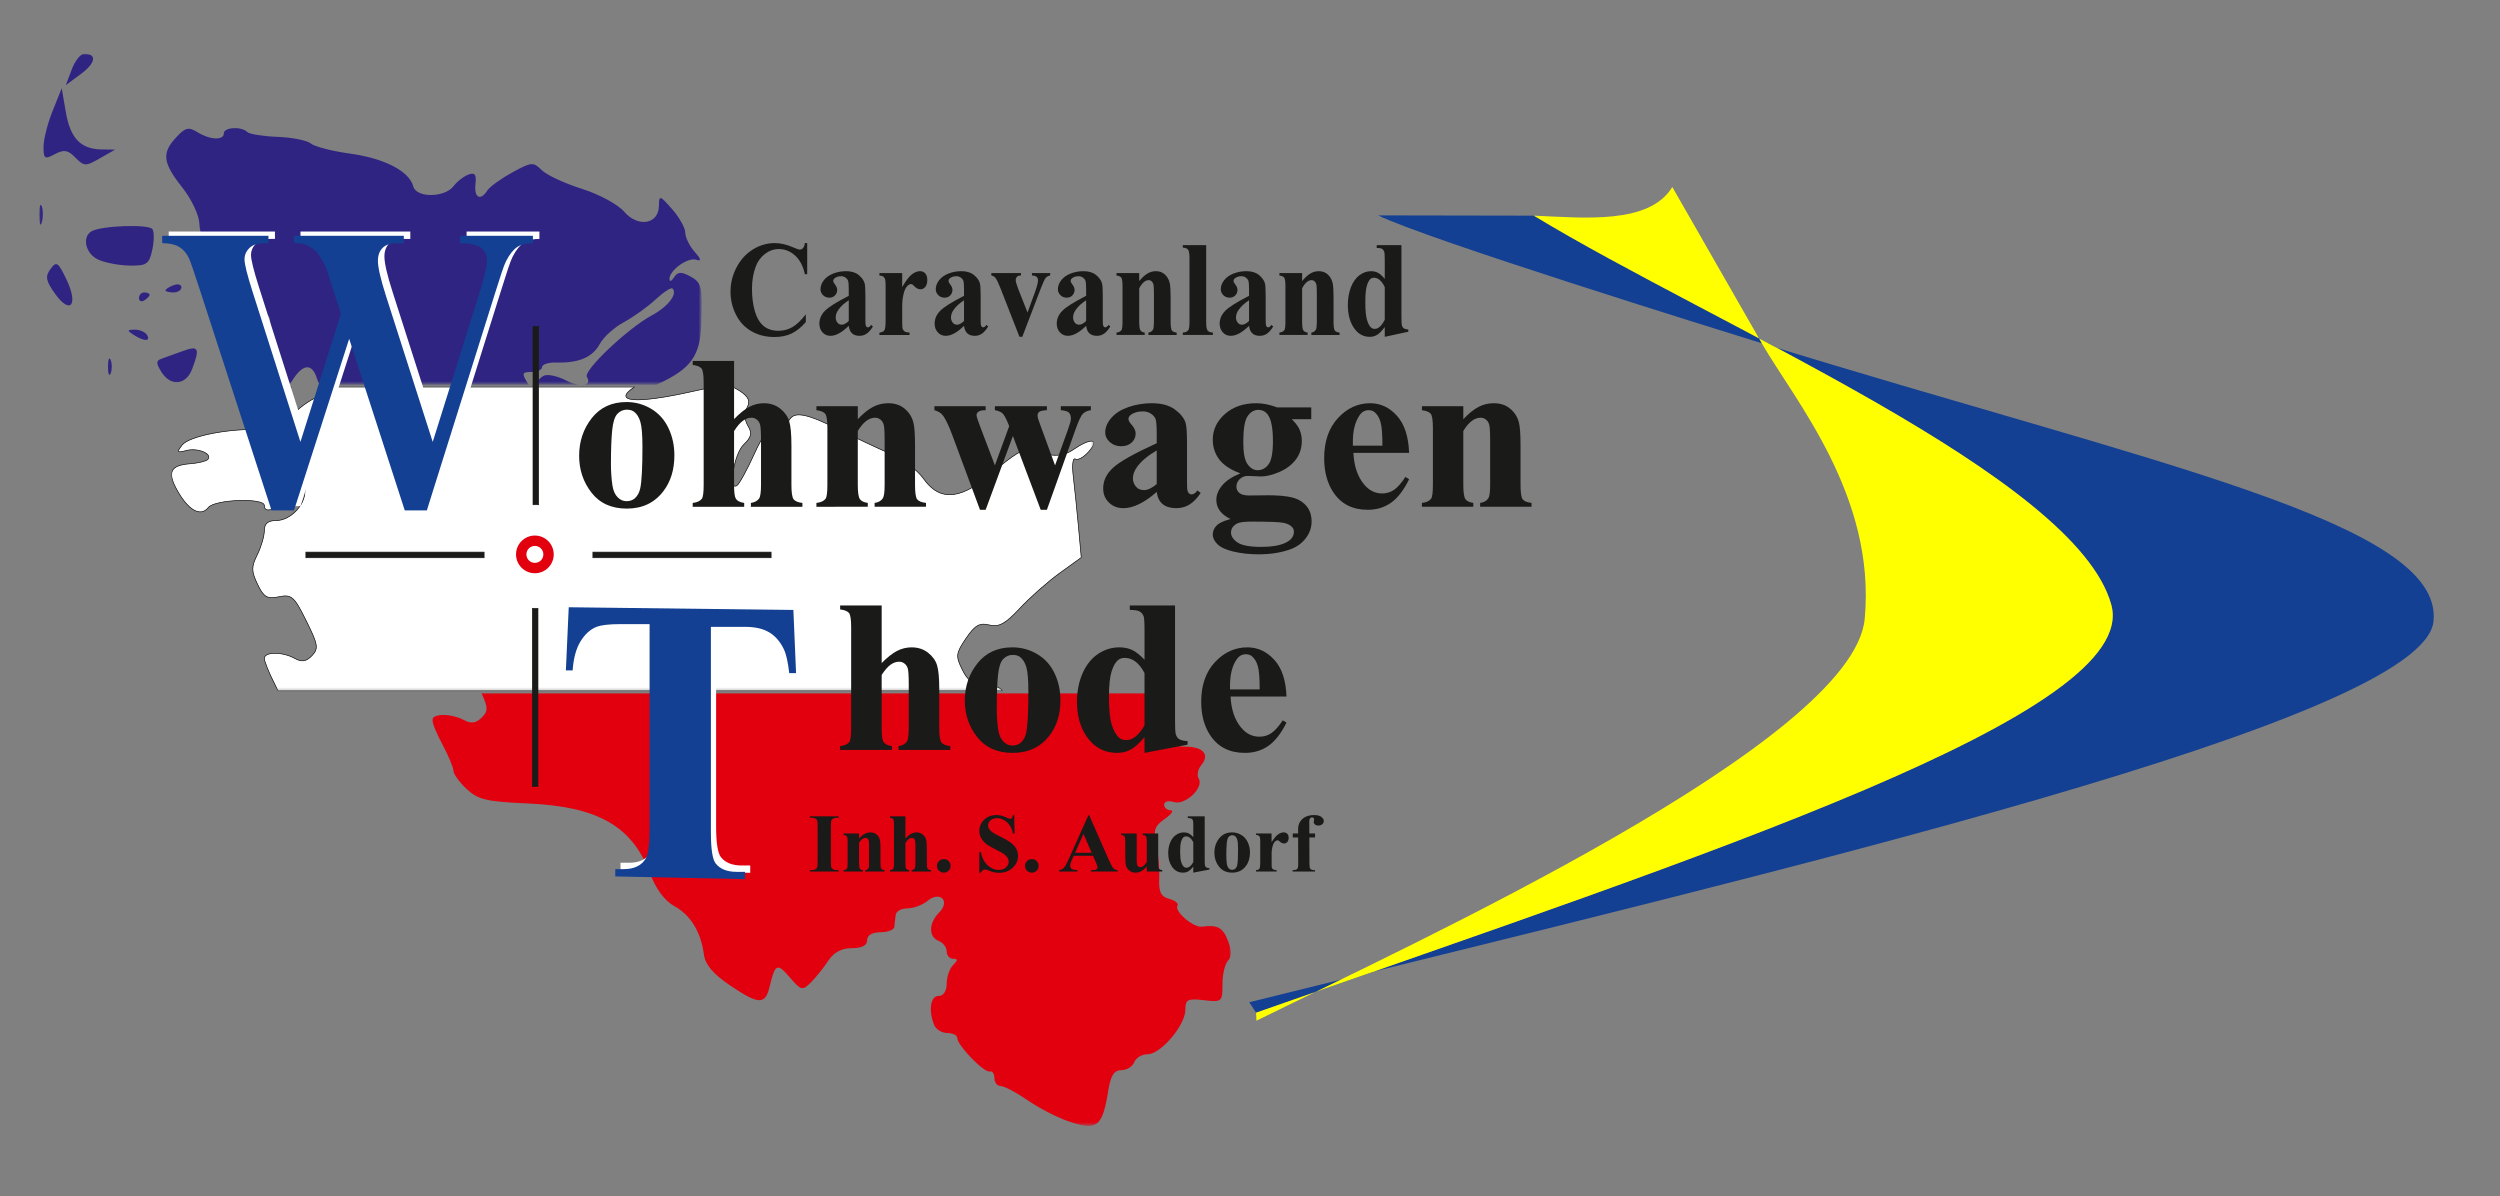 <?xml version="1.0" encoding="utf-8"?>
<!-- Generator: Adobe Illustrator 16.0.0, SVG Export Plug-In . SVG Version: 6.00 Build 0)  -->
<!DOCTYPE svg PUBLIC "-//W3C//DTD SVG 1.1//EN" "http://www.w3.org/Graphics/SVG/1.1/DTD/svg11.dtd">
<svg version="1.1" id="Layer_1" xmlns="http://www.w3.org/2000/svg" xmlns:xlink="http://www.w3.org/1999/xlink" x="0px" y="0px"
	 width="836px" height="400px" viewBox="0 0 836 400" enable-background="new 0 0 836 400" xml:space="preserve">
<rect x="0" y="0" width="836" height="400" fill="#808080" stroke="none"/>
<g>
	<defs>
		<rect id="SVGID_1_" y="-112.275" width="841.89" height="595.275"/>
	</defs>
	<clipPath id="SVGID_2_">
		<use xlink:href="#SVGID_1_"  overflow="visible"/>
	</clipPath>
	<defs>
		<filter id="Adobe_OpacityMaskFilter" filterUnits="userSpaceOnUse" x="13.122" y="17.982" width="221.556" height="110.677">
			<feColorMatrix  type="matrix" values="1 0 0 0 0  0 1 0 0 0  0 0 1 0 0  0 0 0 1 0"/>
		</filter>
	</defs>
	<mask maskUnits="userSpaceOnUse" x="13.122" y="17.982" width="221.556" height="110.677" id="SVGID_3_">
		<g filter="url(#Adobe_OpacityMaskFilter)">
			
				<linearGradient id="SVGID_4_" gradientUnits="userSpaceOnUse" x1="-484.374" y1="-140.102" x2="519.136" y2="817.227" gradientTransform="matrix(1 0 0 1 13.121 -354.341)">
				<stop  offset="0" style="stop-color:#FFFFFF"/>
				<stop  offset="0.136" style="stop-color:#FBFBFB"/>
				<stop  offset="0.263" style="stop-color:#F0F0F0"/>
				<stop  offset="0.386" style="stop-color:#DDDDDD"/>
				<stop  offset="0.507" style="stop-color:#C2C2C2"/>
				<stop  offset="0.627" style="stop-color:#A0A0A0"/>
				<stop  offset="0.746" style="stop-color:#767676"/>
				<stop  offset="0.863" style="stop-color:#444444"/>
				<stop  offset="0.978" style="stop-color:#0C0C0C"/>
				<stop  offset="1" style="stop-color:#000000"/>
			</linearGradient>
			<rect x="13.121" y="17.982" clip-path="url(#SVGID_2_)" fill="url(#SVGID_4_)" width="221.557" height="110.677"/>
		</g>
	</mask>
	<path clip-path="url(#SVGID_2_)" mask="url(#SVGID_3_)" fill="#2F2482" d="M53.957,124.356c-1.808-2.894-1.805-3.74,0.017-4.381
		c1.242-0.437,4.453-1.595,7.134-2.576c5.326-1.946,5.815-1.016,3.149,5.996c-2.076,5.461-7.19,5.938-10.298,0.962L53.957,124.356z
		 M36.114,122.623c0-2.439,0.403-3.436,0.896-2.217c0.492,1.22,0.492,3.214,0,4.434C36.518,126.06,36.114,125.062,36.114,122.623z
		 M44.703,111.982c-2.292-1.482-2.247-1.723,0.339-1.747c1.65-0.015,3.492,0.771,4.096,1.747
		C50.523,114.227,48.176,114.227,44.703,111.982z M18.378,98.186c-3.066-4.309-3.322-5.723-1.488-8.233
		c1.987-2.716,2.542-2.349,5.355,3.552C26.31,102.03,23.522,105.407,18.378,98.186z M46.477,99.671c0-1.033,0.798-1.878,1.773-1.878
		c0.975,0,1.773,0.351,1.773,0.782s-0.798,1.275-1.773,1.879C47.274,101.056,46.477,100.705,46.477,99.671z M55.344,97.096
		c0-0.384,1.197-1.157,2.66-1.718c1.463-0.562,2.66-0.248,2.66,0.697c0,0.944-1.197,1.718-2.66,1.718
		C56.541,97.793,55.344,97.479,55.344,97.096z M32.731,86.761c-4.113-1.984-5.375-7.411-2.184-9.384
		c3.134-1.937,19.35-2.504,20.456-0.716c0.58,0.94,0.535,4.084-0.103,6.988c-1.035,4.716-1.85,5.264-7.668,5.156
		C39.652,88.739,34.926,87.819,32.731,86.761z M13.124,72.076c-0.036-2.926,0.332-4.338,0.817-3.137
		c0.486,1.201,0.516,3.595,0.066,5.321C13.559,75.985,13.161,75.002,13.124,72.076z M24.894,52.395
		c-2.257-2.258-3.598-2.426-6.588-0.825c-3.36,1.798-3.754,1.541-3.754-2.451c0-2.454,1.371-7.87,3.044-12.035l3.043-7.574
		l1.369,7.981c1.501,8.745,4.983,12.381,11.949,12.478l4.539,0.062l-4.435,2.535C28.428,55.788,28.284,55.785,24.894,52.395z
		 M193.383,128.659h-14.126c0.426-1.301,1.609-2.635,2.775-3.084c1.287-0.494,4.519,0.233,7.178,1.613
		C190.739,127.981,192.181,128.463,193.383,128.659z M219.509,128.659h-23.998c1.208-0.291,1.63-1.199,0.743-2.638
		c-1.28-2.06,13.671-16.226,21.662-20.526c5.496-2.959,8.777-7.21,6.959-9.022c-0.445-0.447-2.991,1.209-5.658,3.681
		c-2.666,2.471-7.446,5.898-10.636,7.614c-3.189,1.717-6.775,4.949-7.97,7.185c-2.398,4.483-7.016,6.485-14.456,6.274
		c-2.688-0.077-4.887,0.605-4.887,1.515s-1.605,1.655-3.564,1.655c-3.133,0-3.289,0.437-1.33,3.606
		c0.147,0.238,0.286,0.456,0.419,0.656H106.82c-0.315-0.656-0.598-1.356-0.813-2.046c-1.711-5.493-4.964-4.996-8.699,1.331
		c-0.147,0.25-0.292,0.488-0.436,0.716H81.449c0.268-1.556,1.477-3.375,3.694-5.241c3.006-2.526,4.527-5.914,4.993-11.085
		c0.594-6.55,0.234-7.447-2.978-7.447c-2.008,0-3.189-0.737-2.63-1.641c1.69-2.743-2.708-10.263-7.21-12.314
		c-2.365-1.077-4.239-3.463-4.239-5.396c0-1.906-1.396-3.911-3.104-4.456c-1.959-0.624-3.171-2.906-3.286-6.184
		c-0.103-2.936-2.609-8.258-5.762-12.243c-6.523-8.234-6.907-11.475-1.982-16.76c3.041-3.265,4.141-3.528,7.069-1.699
		c4.196,2.62,8.839,2.827,8.839,0.393c0-2.056,5.874-2.401,7.815-0.459c0.729,0.724,5.29,1.459,10.148,1.635
		c4.852,0.175,9.859,1.174,11.118,2.219s7.122,2.561,13.034,3.369c11.556,1.582,19.887,5.875,21.209,10.938
		c1.033,3.954,10.566,3.873,13.557-0.116c1.125-1.501,3.324-3.208,4.887-3.794c2.178-0.816,2.73-0.067,2.37,3.213
		c-0.502,4.579,1.683,5.702,4.009,2.062c0.778-1.221,4.512-3.914,8.289-5.987c6.428-3.525,7.065-3.577,9.844-0.797
		c1.633,1.634,7.659,4.446,13.395,6.249c5.828,1.834,12.086,5.215,14.2,7.676c4.619,5.365,11.521,4.212,11.612-1.94
		c0.057-3.689,0.262-3.637,4.435,1.104c2.405,2.738,4.378,6.266,4.378,7.841c0,1.576,1.4,4.442,3.105,6.368
		c2.319,2.616,2.454,3.294,0.53,2.682c-2.822-0.9-8.974,3.552-8.925,6.462c0.006,1.003,0.707,0.742,1.541-0.577
		c1.188-1.872,2.355-1.956,5.297-0.381c3.981,2.132,4.278,3.366,3.805,16.083c-0.389,10.539-3.402,14.772-14.074,19.784
		C220.115,128.368,219.809,128.514,219.509,128.659z M23.994,23.219c1.088-2.879,2.952-5.237,4.145-5.237
		c4.363,0,3.882,3.079-1.055,6.729l-5.067,3.745L23.994,23.219z"/>
	<defs>
		<filter id="Adobe_OpacityMaskFilter_1_" filterUnits="userSpaceOnUse" x="57.268" y="129.292" width="308.599" height="101.833">
			<feColorMatrix  type="matrix" values="1 0 0 0 0  0 1 0 0 0  0 0 1 0 0  0 0 0 1 0"/>
		</filter>
	</defs>
	<mask maskUnits="userSpaceOnUse" x="57.268" y="129.292" width="308.599" height="101.833" id="SVGID_5_">
		<g filter="url(#Adobe_OpacityMaskFilter_1_)">
			
				<linearGradient id="SVGID_6_" gradientUnits="userSpaceOnUse" x1="-497.745" y1="-226.905" x2="451.515" y2="732.465" gradientTransform="matrix(1 0 0 1 57.268 -251.875)">
				<stop  offset="0" style="stop-color:#FFFFFF"/>
				<stop  offset="0.136" style="stop-color:#FBFBFB"/>
				<stop  offset="0.263" style="stop-color:#F0F0F0"/>
				<stop  offset="0.386" style="stop-color:#DDDDDD"/>
				<stop  offset="0.507" style="stop-color:#C2C2C2"/>
				<stop  offset="0.627" style="stop-color:#A0A0A0"/>
				<stop  offset="0.746" style="stop-color:#767676"/>
				<stop  offset="0.863" style="stop-color:#444444"/>
				<stop  offset="0.978" style="stop-color:#0C0C0C"/>
				<stop  offset="1" style="stop-color:#000000"/>
			</linearGradient>
			<rect x="57.268" y="129.292" clip-path="url(#SVGID_2_)" fill="url(#SVGID_6_)" width="308.599" height="101.833"/>
		</g>
	</mask>
	<g clip-path="url(#SVGID_2_)" mask="url(#SVGID_5_)">
		<g>
			<defs>
				<rect id="SVGID_7_" x="57.268" y="129.292" width="308.599" height="101.833"/>
			</defs>
			<clipPath id="SVGID_8_">
				<use xlink:href="#SVGID_7_"  overflow="visible"/>
			</clipPath>
			<path clip-path="url(#SVGID_8_)" fill="#FFFFFF" d="M110.298,129.4h101.867c-7.57,4.98,0.181,5.845,19.597,1.462
				c3.033-0.685,5.342-1.171,7.174-1.462h5.83c0.938,0.282,1.772,0.75,2.731,1.399c2.889,1.96,3.47,3.354,2.307,5.536
				c-0.995,1.855-0.886,4.054,0.305,6.047c1.487,2.48,1.184,3.795-1.448,6.324c-3.2,3.066-5.25,15.622-2.24,13.675
				c0.799-0.515,3.417-5.278,5.818-10.586c2.991-6.614,5.365-9.652,7.537-9.652c1.745,0,3.641-0.798,4.222-1.774
				c1.712-2.903,5.853-2.066,16.792,3.394c5.696,2.842,13.511,6.513,17.374,8.159c3.855,1.646,8.652,5.306,10.648,8.135
				c5.649,7.988,12.922,7.12,24.132-2.881c4.938-4.412,10.04-7.601,11.319-7.086c7.001,2.806,10.844,2.867,14.7,0.229
				c5.859-4.015,8.883-3.637,5.169,0.649c-1.671,1.927-3.715,3.066-4.54,2.53c-0.838-0.539-1.143,2.068-0.69,5.805
				c0.447,3.729,1.231,11.362,1.746,16.96l0.927,10.176l-7.219,5.211c-3.978,2.866-9.979,8.176-13.348,11.803
				c-4.79,5.153-7.016,6.362-10.182,5.543c-3.207-0.834-4.831,0.1-7.779,4.457c-3.431,5.079-3.525,5.906-1.225,10.553
				c1.875,3.791,3.721,5.041,7.435,5.041c3.058,0,5.111,0.743,5.948,1.97H92.974c-0.37-0.799-0.769-1.62-1.185-2.432
				c-1.867-3.641-3.389-7.419-3.389-8.398c0-2.29,6.082-2.297,10.167-0.013c2.328,1.302,3.85,1.058,5.737-0.911
				c2.293-2.397,2.083-3.651-1.9-11.681c-4.039-8.145-4.905-8.905-9.14-8.019c-3.917,0.818-5.081,0.139-7.131-4.163
				c-2.106-4.409-2.12-5.813-0.094-9.892c1.299-2.614,2.361-6.258,2.361-8.098c0-2.326,1.21-3.343,3.978-3.343
				c4.641,0,9.593-5.053,9.593-9.784c0-2.863-0.629-2.669-4.763,1.471c-4.654,4.665-8.808,6.219-8.808,3.293
				c0-2.637-16.565-2.061-18.719,0.651c-2.589,3.262-6.651,1.024-10.44-5.753c-3.395-6.07-2.27-8.373,4.338-8.866
				c2.679-0.199,5.329-0.841,5.888-1.426c1.776-1.857-3.357-4.021-7.132-3.006c-3.144,0.847-3.334,0.602-1.423-1.836
				c2.315-2.952,15.486-5.56,26.087-5.165c4.871,0.182,7.265-0.912,10.967-5.013c2.604-2.886,6.968-5.758,9.687-6.383
				c2.72-0.625,4.188-1.648,3.254-2.273C110.717,129.851,110.511,129.653,110.298,129.4z M85.047,129.4h12.379
				c-1.584,1.611-3.393,2.102-6.456,2.102C87.969,131.501,85.965,130.699,85.047,129.4z"/>
			<path clip-path="url(#SVGID_8_)" fill="none" stroke="#000000" stroke-width="0.216" stroke-miterlimit="22.926" d="
				M110.298,129.4h101.867c-7.57,4.98,0.181,5.845,19.597,1.462c3.033-0.685,5.342-1.171,7.174-1.462h5.83
				c0.938,0.282,1.772,0.75,2.731,1.399c2.889,1.96,3.47,3.354,2.307,5.536c-0.995,1.855-0.886,4.054,0.305,6.047
				c1.487,2.48,1.184,3.795-1.448,6.324c-3.2,3.066-5.25,15.622-2.24,13.675c0.799-0.515,3.417-5.278,5.818-10.586
				c2.991-6.614,5.365-9.652,7.537-9.652c1.745,0,3.641-0.798,4.222-1.774c1.712-2.903,5.853-2.066,16.792,3.394
				c5.696,2.842,13.511,6.513,17.374,8.159c3.855,1.646,8.652,5.306,10.648,8.135c5.649,7.988,12.922,7.12,24.132-2.881
				c4.938-4.412,10.04-7.601,11.319-7.086c7.001,2.806,10.844,2.867,14.7,0.229c5.859-4.015,8.883-3.637,5.169,0.649
				c-1.671,1.927-3.715,3.066-4.54,2.53c-0.838-0.539-1.143,2.068-0.69,5.805c0.447,3.729,1.231,11.362,1.746,16.96l0.927,10.176
				l-7.219,5.211c-3.978,2.866-9.979,8.176-13.348,11.803c-4.79,5.153-7.016,6.362-10.182,5.543c-3.207-0.834-4.831,0.1-7.779,4.457
				c-3.431,5.079-3.525,5.906-1.225,10.553c1.875,3.791,3.721,5.041,7.435,5.041c3.058,0,5.111,0.743,5.948,1.97H92.974
				c-0.37-0.799-0.769-1.62-1.185-2.432c-1.867-3.641-3.389-7.419-3.389-8.398c0-2.29,6.082-2.297,10.167-0.013
				c2.328,1.302,3.85,1.058,5.737-0.911c2.293-2.397,2.083-3.651-1.9-11.681c-4.039-8.145-4.905-8.905-9.14-8.019
				c-3.917,0.818-5.081,0.139-7.131-4.163c-2.106-4.409-2.12-5.813-0.094-9.892c1.299-2.614,2.361-6.258,2.361-8.098
				c0-2.326,1.21-3.343,3.978-3.343c4.641,0,9.593-5.053,9.593-9.784c0-2.863-0.629-2.669-4.763,1.471
				c-4.654,4.665-8.808,6.219-8.808,3.293c0-2.637-16.565-2.061-18.719,0.651c-2.589,3.262-6.651,1.024-10.44-5.753
				c-3.395-6.07-2.27-8.373,4.338-8.866c2.679-0.199,5.329-0.841,5.888-1.426c1.776-1.857-3.357-4.021-7.132-3.006
				c-3.144,0.847-3.334,0.602-1.423-1.836c2.315-2.952,15.486-5.56,26.087-5.165c4.871,0.182,7.265-0.912,10.967-5.013
				c2.604-2.886,6.968-5.758,9.687-6.383c2.72-0.625,4.188-1.648,3.254-2.273C110.717,129.851,110.511,129.653,110.298,129.4z
				 M85.047,129.4h12.379c-1.584,1.611-3.393,2.102-6.456,2.102C87.969,131.501,85.965,130.699,85.047,129.4z"/>
		</g>
	</g>
	<defs>
		<filter id="Adobe_OpacityMaskFilter_2_" filterUnits="userSpaceOnUse" x="144.537" y="231.758" width="267.052" height="144.764">
			<feColorMatrix  type="matrix" values="1 0 0 0 0  0 1 0 0 0  0 0 1 0 0  0 0 0 1 0"/>
		</filter>
	</defs>
	<mask maskUnits="userSpaceOnUse" x="144.537" y="231.758" width="267.052" height="144.764" id="SVGID_9_">
		<g filter="url(#Adobe_OpacityMaskFilter_2_)">
			
				<linearGradient id="SVGID_10_" gradientUnits="userSpaceOnUse" x1="-591.832" y1="-340.384" x2="332.808" y2="616.946" gradientTransform="matrix(1 0 0 1 144.537 -106.478)">
				<stop  offset="0" style="stop-color:#FFFFFF"/>
				<stop  offset="0.136" style="stop-color:#FBFBFB"/>
				<stop  offset="0.263" style="stop-color:#F0F0F0"/>
				<stop  offset="0.386" style="stop-color:#DDDDDD"/>
				<stop  offset="0.507" style="stop-color:#C2C2C2"/>
				<stop  offset="0.627" style="stop-color:#A0A0A0"/>
				<stop  offset="0.746" style="stop-color:#767676"/>
				<stop  offset="0.863" style="stop-color:#444444"/>
				<stop  offset="0.978" style="stop-color:#0C0C0C"/>
				<stop  offset="1" style="stop-color:#000000"/>
			</linearGradient>
			<rect x="144.537" y="231.758" clip-path="url(#SVGID_2_)" fill="url(#SVGID_10_)" width="267.052" height="144.764"/>
		</g>
	</mask>
	<path clip-path="url(#SVGID_2_)" mask="url(#SVGID_9_)" fill="#E2000F" d="M160.967,231.758h230.66
		c-0.557,0.631-1.147,1.399-1.8,2.322c-3.586,5.078-3.685,5.905-1.28,10.552c1.959,3.791,3.89,5.041,7.772,5.041
		c6.039,0,8.331,2.651,5.381,6.209c-1.139,1.376-1.534,3.388-0.862,4.466c1.86,3.018-4.519,9.054-8.303,7.854
		c-1.79-0.566-3.246-0.18-3.246,0.861c0,1.042,0.976,1.894,2.164,1.894c1.195,0,0.318,1.297-1.952,2.886
		c-3.409,2.389-3.904,3.834-2.857,8.425c0.687,3.046,1.139,8.199,0.998,11.451c-0.199,4.569,0.558,6.127,3.331,6.853
		c1.98,0.518,3.225,1.54,2.772,2.275c-1.16,1.876,5.34,7.434,8.226,7.036c5.191-0.711,6.987,0.282,8.712,4.816
		c1.224,3.22,1.209,5.309-0.049,6.563c-1.011,1.011-1.839,4.56-1.839,7.886c0,5.866-0.184,6.023-6.202,5.322
		c-5.453-0.637-6.209-0.245-6.209,3.216c0,5.167-8.239,14.855-12.631,14.855c-1.895,0-3.904,1.198-4.462,2.66
		c-0.566,1.464-2.496,2.661-4.3,2.661c-2.419,0-3.557,1.749-4.343,6.651c-1.994,12.517-3.804,13.86-13.819,10.292
		c-3.712-1.318-9.738-4.476-13.401-7.011c-3.656-2.536-7.61-4.612-8.77-4.612c-1.167,0-2.121-1.196-2.121-2.66
		c0-1.463-0.708-2.46-1.563-2.216c-1.846,0.525-10.855-8.749-10.855-11.177c0-0.925-1.514-1.684-3.359-1.684s-3.84-1.26-4.427-2.803
		c-1.917-4.98-1.153-9.61,1.577-9.61c1.598,0,2.659-1.636,2.659-4.079c0-2.244,0.961-5.038,2.128-6.208
		c1.662-1.655,1.662-2.128,0-2.128c-1.167,0-2.128-1.111-2.128-2.47c0-1.361-1.196-2.931-2.659-3.492
		c-3.452-1.326-3.396-5.967,0.12-9.481c3.848-3.854,0.346-7.39-3.875-3.901c-1.662,1.373-4.689,2.495-6.719,2.495
		c-2.029,0-3.798,0.998-3.925,2.218c-0.127,1.219-0.333,3.014-0.453,3.99c-0.12,0.976-2.213,1.772-4.653,1.772
		c-2.759,0-4.435,1.005-4.435,2.66c0,1.751-1.754,2.66-5.121,2.66c-3.416,0-6.025,1.39-7.857,4.186
		c-1.506,2.302-4.116,5.557-5.792,7.235c-2.886,2.883-3.268,2.796-7.058-1.614c-4.257-4.954-4.937-4.648-6.775,3.053
		c-1.478,6.18-3.642,6.094-13.431-0.539c-5.48-3.714-8.097-6.827-8.542-10.165c-1.018-7.614-4.428-13.203-9.894-16.217
		c-3.295-1.814-6.174-5.733-8.267-11.239c-5.877-15.497-17.391-22.054-40.502-23.072c-14.06-0.62-16.895-1.286-20.693-4.859
		c-2.425-2.276-4.406-5.01-4.406-6.074c0-1.063-1.598-4.911-3.55-8.551c-1.952-3.641-3.543-7.419-3.543-8.397
		c0-2.291,6.358-2.298,10.629-0.014c2.433,1.302,4.024,1.058,5.997-0.911C163.153,237.899,163.34,236.697,160.967,231.758"/>
	<path clip-path="url(#SVGID_2_)" fill-rule="evenodd" clip-rule="evenodd" fill="#134093" d="M512.932,72.12l-52.087-0.097
		c15.766,7.811,112.771,37.962,128.297,42.759c130.468,40.303,228.038,59.862,224.621,92.99s-216.181,82.853-396.008,127.369
		l2.278,3.507c150.982-52.995,296.111-100.162,285.96-136.48C694.12,159.201,573.233,108.764,512.932,72.12"/>
	<path clip-path="url(#SVGID_2_)" fill-rule="evenodd" clip-rule="evenodd" fill="#FFFF00" d="M512.932,72.12
		c16.678,0.696,38.602,3.059,46.284-9.583l29.926,52.245c10.818,18.885,38.262,50.916,34.418,92.15
		c-3.843,41.233-152.357,109.179-203.403,134.384l-0.123-2.668c150.982-52.995,296.111-100.162,285.96-136.48
		C694.12,159.201,573.233,108.764,512.932,72.12"/>
	<path clip-path="url(#SVGID_2_)" fill-rule="evenodd" clip-rule="evenodd" fill="#E2000F" d="M178.863,179.087
		c3.482,0,6.304,2.822,6.304,6.303c0,3.48-2.822,6.303-6.304,6.303c-3.481,0-6.303-2.822-6.303-6.303
		C172.56,181.91,175.382,179.087,178.863,179.087"/>
	<path clip-path="url(#SVGID_2_)" fill-rule="evenodd" clip-rule="evenodd" fill="#FFFFFF" d="M178.863,182.554
		c1.567,0,2.837,1.27,2.837,2.836s-1.27,2.836-2.837,2.836c-1.566,0-2.836-1.27-2.836-2.836S177.296,182.554,178.863,182.554"/>
	
		<rect x="178.011" y="203.418" clip-path="url(#SVGID_2_)" fill-rule="evenodd" clip-rule="evenodd" fill="#1A1A18" width="1.891" height="59.604"/>
	
		<rect x="178.011" y="203.418" clip-path="url(#SVGID_2_)" fill="none" stroke="#1A1A18" stroke-width="0.216" stroke-miterlimit="10" width="1.891" height="59.604"/>
	
		<rect x="178.234" y="109.179" clip-path="url(#SVGID_2_)" fill-rule="evenodd" clip-rule="evenodd" fill="#1A1A18" width="1.891" height="59.603"/>
	
		<rect x="178.234" y="109.179" clip-path="url(#SVGID_2_)" fill="none" stroke="#1A1A18" stroke-width="0.216" stroke-miterlimit="10" width="1.891" height="59.603"/>
	
		<rect x="102.284" y="184.621" clip-path="url(#SVGID_2_)" fill-rule="evenodd" clip-rule="evenodd" fill="#1A1A18" width="59.603" height="1.891"/>
	
		<rect x="102.284" y="184.621" clip-path="url(#SVGID_2_)" fill="none" stroke="#1A1A18" stroke-width="0.216" stroke-miterlimit="10" width="59.603" height="1.891"/>
	
		<rect x="198.26" y="184.621" clip-path="url(#SVGID_2_)" fill-rule="evenodd" clip-rule="evenodd" fill="#1A1A18" width="59.603" height="1.891"/>
	
		<rect x="198.26" y="184.621" clip-path="url(#SVGID_2_)" fill="none" stroke="#1A1A18" stroke-width="0.216" stroke-miterlimit="10" width="59.603" height="1.891"/>
	<path clip-path="url(#SVGID_2_)" fill="#1A1A18" d="M245.474,120.696v19.456c1.872-1.94,3.57-3.314,5.121-4.112
		c1.55-0.81,3.162-1.203,4.834-1.203c2.131,0,3.955,0.602,5.468,1.792c1.51,1.203,2.517,2.614,3.011,4.222
		c0.497,1.621,0.745,4.347,0.745,8.188v13.121c0,2.566,0.248,4.175,0.731,4.8c0.483,0.639,1.463,1.043,2.939,1.216v1.289h-17.221
		v-1.289c1.215-0.172,2.119-0.651,2.728-1.449c0.433-0.614,0.656-2.136,0.656-4.567v-14.987c0-2.786-0.112-4.53-0.334-5.242
		c-0.21-0.699-0.583-1.252-1.104-1.645c-0.521-0.405-1.103-0.601-1.76-0.601c-0.967,0-1.91,0.331-2.827,0.994
		c-0.931,0.651-1.922,1.818-2.988,3.462v18.019c0,2.407,0.185,3.904,0.546,4.493c0.459,0.823,1.412,1.326,2.838,1.522v1.289h-17.22
		v-1.289c1.426-0.147,2.442-0.602,3.05-1.375c0.409-0.527,0.619-2.075,0.619-4.641V128c0-2.542-0.234-4.125-0.707-4.75
		c-0.471-0.614-1.462-1.032-2.962-1.216v-1.338H245.474z"/>
	<path clip-path="url(#SVGID_2_)" fill="#1A1A18" d="M286.845,135.844v4.344c1.747-1.866,3.42-3.227,5.021-4.075
		c1.598-0.859,3.309-1.277,5.156-1.277c2.196,0,4.03,0.602,5.481,1.817c1.451,1.202,2.417,2.713,2.9,4.504
		c0.398,1.376,0.584,4.003,0.584,7.882v13.084c0,2.591,0.234,4.211,0.706,4.836c0.472,0.639,1.463,1.043,2.962,1.216v1.289h-17.183
		v-1.289c1.29-0.172,2.208-0.699,2.765-1.583c0.383-0.602,0.583-2.086,0.583-4.469v-14.951c0-2.762-0.111-4.504-0.322-5.217
		c-0.223-0.725-0.596-1.277-1.116-1.67c-0.521-0.405-1.091-0.601-1.724-0.601c-2.082,0-4.016,1.472-5.813,4.432v18.006
		c0,2.517,0.234,4.113,0.706,4.788c0.483,0.676,1.352,1.092,2.64,1.265v1.289H273.01v-1.289c1.425-0.147,2.442-0.602,3.048-1.375
		c0.409-0.527,0.621-2.086,0.621-4.677v-18.989c0-2.541-0.236-4.113-0.707-4.738c-0.471-0.625-1.464-1.031-2.962-1.228v-1.325
		H286.845z"/>
	<path clip-path="url(#SVGID_2_)" fill="#1A1A18" d="M348.013,170.472l-9.297-24.673l-9.113,24.673h-1.897l-9.038-24.378
		c-1.363-3.72-2.504-6.138-3.459-7.268c-0.594-0.773-1.524-1.325-2.751-1.657v-1.325h17.145v1.325c-1.166,0-1.97,0.171-2.404,0.503
		c-0.436,0.332-0.646,0.725-0.646,1.154c0,0.405,0.385,1.633,1.152,3.671l4.986,13.122l4.784-13.122l-0.36-0.873
		c-0.732-1.792-1.364-2.934-1.91-3.424c-0.543-0.491-1.388-0.835-2.515-1.032v-1.325h17.393v1.325
		c-1.351,0.074-2.22,0.259-2.579,0.565c-0.359,0.294-0.545,0.724-0.545,1.276c0,0.528,0.347,1.682,1.053,3.487l4.798,13.122
		l4.352-12.079c0.633-1.731,0.942-2.909,0.942-3.523c0-0.945-0.223-1.62-0.681-2.05c-0.46-0.441-1.364-0.701-2.691-0.798v-1.325
		h10.055v1.325c-1.104,0.147-1.996,0.541-2.641,1.166c-0.657,0.639-1.5,2.444-2.542,5.415l-9.521,26.723H348.013z"/>
	<path clip-path="url(#SVGID_2_)" fill="#1A1A18" d="M386.804,161.88v-11.257c-2.925,1.706-5.106,3.523-6.533,5.462
		c-0.956,1.301-1.427,2.603-1.427,3.916c0,1.105,0.397,2.075,1.204,2.922c0.606,0.65,1.45,0.969,2.542,0.969
		C383.805,163.892,385.204,163.217,386.804,161.88 M386.804,164.507c-4.14,3.622-7.86,5.425-11.158,5.425
		c-1.935,0-3.544-0.625-4.823-1.89c-1.289-1.253-1.921-2.835-1.921-4.726c0-2.565,1.104-4.875,3.336-6.924
		c2.231-2.05,7.077-4.775,14.566-8.175v-3.388c0-2.541-0.137-4.137-0.421-4.799c-0.273-0.663-0.807-1.24-1.574-1.731
		c-0.781-0.491-1.65-0.736-2.616-0.736c-1.575,0-2.877,0.355-3.893,1.043c-0.619,0.429-0.942,0.933-0.942,1.509
		c0,0.503,0.348,1.129,1.017,1.878c0.917,1.031,1.388,2.025,1.388,2.982c0,1.179-0.447,2.174-1.327,3.008
		c-0.892,0.822-2.044,1.239-3.471,1.239c-1.524,0-2.801-0.467-3.83-1.375c-1.029-0.909-1.55-1.976-1.55-3.191
		c0-1.731,0.695-3.375,2.071-4.948c1.388-1.571,3.309-2.774,5.777-3.621c2.468-0.834,5.033-1.252,7.697-1.252
		c3.225,0,5.765,0.675,7.65,2.025c1.872,1.362,3.088,2.824,3.646,4.408c0.346,1.006,0.508,3.326,0.508,6.947v13.049
		c0,1.534,0.063,2.504,0.187,2.896c0.123,0.393,0.298,0.688,0.545,0.884c0.235,0.184,0.521,0.283,0.83,0.283
		c0.632,0,1.277-0.442,1.934-1.327l1.078,0.859c-1.202,1.781-2.454,3.069-3.755,3.867c-1.29,0.798-2.766,1.203-4.413,1.203
		c-1.935,0-3.448-0.453-4.538-1.35C387.709,167.686,387.039,166.323,386.804,164.507z"/>
	<path clip-path="url(#SVGID_2_)" fill="#1A1A18" d="M418.614,174.424c-2.466,0-4.104,0.209-4.896,0.614
		c-1.388,0.75-2.069,1.755-2.069,3.02c0,1.227,0.707,2.331,2.144,3.326c1.425,0.996,4.116,1.499,8.059,1.499
		c3.37,0,6.013-0.442,7.935-1.338c1.922-0.884,2.889-2.124,2.889-3.731c0-0.602-0.186-1.104-0.547-1.51
		c-0.657-0.725-1.635-1.215-2.962-1.473C427.85,174.56,424.329,174.424,418.614,174.424 M420.759,137.059
		c-1.401,0-2.591,0.7-3.558,2.111c-0.966,1.4-1.45,4.31-1.45,8.715c0,3.572,0.472,6.028,1.438,7.353
		c0.955,1.339,2.082,2.001,3.383,2.001c1.465,0,2.667-0.662,3.634-1.976c0.979-1.325,1.462-3.891,1.462-7.697
		c0-4.295-0.544-7.217-1.635-8.777C423.252,137.636,422.16,137.059,420.759,137.059z M427.045,136.236h11.441v3.952h-6.508
		c1.189,1.179,2.021,2.247,2.479,3.205c0.583,1.289,0.869,2.652,0.869,4.063c0,2.394-0.671,4.481-2.021,6.236
		c-1.34,1.767-3.175,3.142-5.48,4.137c-2.317,0.994-4.364,1.497-6.161,1.497c-0.139,0-1.6-0.061-4.352-0.184
		c-1.09,0-2.008,0.356-2.74,1.068c-0.744,0.699-1.116,1.547-1.116,2.529c0,0.86,0.334,1.572,1.004,2.123
		c0.669,0.553,1.748,0.823,3.248,0.823l6.286-0.062c5.082,0,8.578,0.541,10.501,1.645c2.728,1.534,4.103,3.903,4.103,7.082
		c0,2.038-0.632,3.892-1.896,5.562c-1.252,1.669-2.913,2.897-4.972,3.683c-3.123,1.178-6.718,1.767-10.785,1.767
		c-3.049,0-5.839-0.295-8.357-0.884c-2.515-0.589-4.326-1.399-5.416-2.442c-1.081-1.043-1.625-2.136-1.625-3.29
		c0-1.104,0.409-2.099,1.251-2.971c0.831-0.871,2.394-1.608,4.662-2.209c-3.148-1.535-4.724-3.671-4.724-6.408
		c0-1.645,0.646-3.252,1.934-4.811c1.278-1.56,3.312-2.91,6.099-4.064c-3.247-1.178-5.59-2.726-7.052-4.64
		c-1.451-1.916-2.17-4.137-2.17-6.652c0-3.291,1.35-6.139,4.066-8.544c2.703-2.407,6.199-3.61,10.451-3.61
		C422.321,134.837,424.652,135.304,427.045,136.236z"/>
	<path clip-path="url(#SVGID_2_)" fill="#1A1A18" d="M462.278,149.04c0-3.867-0.212-6.506-0.646-7.956
		c-0.42-1.436-1.077-2.528-1.971-3.265c-0.508-0.43-1.188-0.651-2.032-0.651c-1.264,0-2.294,0.614-3.086,1.842
		c-1.426,2.123-2.145,5.057-2.145,8.764v1.265H462.278z M471.203,151.446h-18.62c0.21,4.456,1.414,7.991,3.597,10.581
		c1.66,1.988,3.668,2.983,6.024,2.983c1.45,0,2.776-0.405,3.954-1.202c1.189-0.81,2.455-2.259,3.817-4.333l1.228,0.785
		c-1.834,3.719-3.866,6.346-6.099,7.893c-2.219,1.546-4.797,2.32-7.735,2.32c-5.033,0-8.852-1.915-11.443-5.757
		c-2.083-3.094-3.123-6.923-3.123-11.502c0-5.61,1.536-10.078,4.599-13.405c3.062-3.314,6.658-4.971,10.773-4.971
		c3.434,0,6.423,1.387,8.95,4.186C469.654,141.822,471.018,145.958,471.203,151.446z"/>
	<path clip-path="url(#SVGID_2_)" fill="#1A1A18" d="M489.33,135.844v4.344c1.746-1.866,3.419-3.227,5.021-4.075
		c1.599-0.859,3.309-1.277,5.155-1.277c2.196,0,4.03,0.602,5.48,1.817c1.451,1.202,2.419,2.713,2.901,4.504
		c0.397,1.376,0.583,4.003,0.583,7.882v13.084c0,2.591,0.234,4.211,0.706,4.836c0.472,0.639,1.463,1.043,2.963,1.216v1.289h-17.183
		v-1.289c1.289-0.172,2.207-0.699,2.766-1.583c0.383-0.602,0.582-2.086,0.582-4.469v-14.951c0-2.762-0.111-4.504-0.322-5.217
		c-0.223-0.725-0.595-1.277-1.116-1.67c-0.521-0.405-1.091-0.601-1.724-0.601c-2.082,0-4.016,1.472-5.813,4.432v18.006
		c0,2.517,0.234,4.113,0.706,4.788c0.482,0.676,1.35,1.092,2.64,1.265v1.289h-17.182v-1.289c1.425-0.147,2.442-0.602,3.05-1.375
		c0.408-0.527,0.619-2.086,0.619-4.677v-18.989c0-2.541-0.235-4.113-0.706-4.738c-0.472-0.625-1.463-1.031-2.963-1.228v-1.325
		H489.33z"/>
	<path clip-path="url(#SVGID_2_)" fill="#1A1A18" d="M209.639,136.994c-1.239,0-2.293,0.454-3.173,1.388
		c-0.893,0.921-1.474,2.737-1.748,5.462c-0.285,2.724-0.421,6.505-0.421,11.341c0,2.566,0.173,4.96,0.507,7.194
		c0.274,1.707,0.844,2.995,1.711,3.879c0.868,0.896,1.859,1.338,2.975,1.338c1.092,0,1.996-0.307,2.728-0.896
		c0.943-0.822,1.576-1.965,1.884-3.424c0.483-2.271,0.732-6.875,0.732-13.809c0-4.077-0.237-6.875-0.695-8.397
		c-0.457-1.522-1.141-2.627-2.032-3.327C211.475,137.24,210.656,136.994,209.639,136.994 M209.491,134.441
		c2.951,0,5.703,0.749,8.245,2.259c2.541,1.51,4.475,3.658,5.79,6.444c1.327,2.774,1.985,5.818,1.985,9.132
		c0,4.775-1.216,8.766-3.671,11.969c-2.951,3.892-7.029,5.831-12.237,5.831c-5.107,0-9.049-1.78-11.801-5.328
		c-2.765-3.547-4.141-7.66-4.141-12.324c0-4.824,1.413-9.023,4.227-12.608C200.714,136.233,204.582,134.441,209.491,134.441z"/>
	<path clip-path="url(#SVGID_2_)" fill="#1A1A18" d="M338.674,219.002c-1.246,0-2.304,0.449-3.188,1.373
		c-0.896,0.911-1.48,2.711-1.753,5.41c-0.286,2.698-0.423,6.442-0.423,11.231c0,2.541,0.174,4.912,0.509,7.123
		c0.274,1.69,0.848,2.967,1.72,3.843c0.871,0.887,1.867,1.324,2.985,1.324c1.096,0,2.005-0.304,2.739-0.888
		c0.948-0.813,1.582-1.945,1.893-3.391c0.484-2.249,0.734-6.808,0.734-13.677c0-4.035-0.235-6.808-0.696-8.314
		c-0.461-1.507-1.146-2.602-2.043-3.294C340.516,219.245,339.695,219.002,338.674,219.002 M338.523,216.473
		c2.962,0,5.727,0.741,8.279,2.237c2.553,1.494,4.493,3.622,5.813,6.382c1.332,2.747,1.991,5.763,1.991,9.044
		c0,4.729-1.22,8.68-3.684,11.853c-2.962,3.854-7.057,5.774-12.287,5.774c-5.127,0-9.085-1.764-11.851-5.276
		c-2.774-3.513-4.156-7.585-4.156-12.205c0-4.776,1.418-8.935,4.245-12.484C329.711,218.248,333.595,216.473,338.523,216.473z"/>
	<path clip-path="url(#SVGID_2_)" fill="#1A1A18" d="M382.726,225.056c-1.806-3.379-3.996-5.058-6.598-5.058
		c-0.909,0-1.643,0.231-2.227,0.705c-0.896,0.742-1.631,2.031-2.204,3.89c-0.572,1.849-0.859,4.682-0.859,8.51
		c0,4.206,0.312,7.307,0.946,9.324c0.635,2.018,1.494,3.487,2.589,4.388c0.559,0.45,1.318,0.669,2.302,0.669
		c2.129,0,4.158-1.629,6.049-4.912V225.056z M392.932,202.47v38.327c0,2.59,0.075,4.122,0.225,4.595
		c0.187,0.779,0.561,1.362,1.108,1.739c0.548,0.376,1.507,0.62,2.864,0.717v1.167l-14.403,2.748v-5.276
		c-1.729,2.042-3.261,3.44-4.619,4.169c-1.344,0.742-2.875,1.107-4.567,1.107c-4.357,0-7.792-1.897-10.319-5.702
		c-2.055-3.087-3.075-6.868-3.075-11.354c0-3.587,0.634-6.795,1.903-9.639c1.258-2.833,3.001-4.973,5.191-6.432
		c2.203-1.447,4.569-2.164,7.096-2.164c1.63,0,3.074,0.305,4.344,0.925c1.257,0.619,2.615,1.701,4.045,3.232v-10.04
		c0-2.541-0.112-4.072-0.324-4.595c-0.298-0.682-0.733-1.192-1.318-1.533c-0.585-0.328-1.682-0.498-3.286-0.498v-1.494H392.932z"/>
	<path clip-path="url(#SVGID_2_)" fill="#1A1A18" d="M421.237,230.538c0-3.829-0.212-6.443-0.647-7.878
		c-0.422-1.422-1.083-2.504-1.979-3.232c-0.51-0.426-1.194-0.645-2.042-0.645c-1.269,0-2.303,0.607-3.1,1.823
		c-1.432,2.103-2.152,5.008-2.152,8.679v1.253H421.237z M430.2,232.921h-18.696c0.211,4.411,1.418,7.913,3.609,10.479
		c1.668,1.969,3.685,2.953,6.048,2.953c1.458,0,2.79-0.401,3.971-1.191c1.197-0.802,2.466-2.237,3.835-4.291l1.232,0.778
		c-1.841,3.684-3.885,6.284-6.125,7.816c-2.228,1.531-4.816,2.298-7.767,2.298c-5.052,0-8.888-1.897-11.49-5.702
		c-2.09-3.063-3.135-6.855-3.135-11.391c0-5.555,1.543-9.979,4.618-13.274c3.075-3.281,6.685-4.923,10.816-4.923
		c3.449,0,6.448,1.373,8.986,4.146C428.645,223.391,430.014,227.486,430.2,232.921z"/>
	<path clip-path="url(#SVGID_2_)" fill="#1A1A18" d="M294.834,202.47v19.267c1.879-1.921,3.584-3.281,5.14-4.072
		c1.556-0.802,3.174-1.191,4.856-1.191c2.14,0,3.971,0.597,5.488,1.775c1.519,1.19,2.527,2.588,3.025,4.182
		c0.498,1.605,0.746,4.303,0.746,8.108v12.995c0,2.54,0.249,4.132,0.736,4.752c0.484,0.632,1.467,1.034,2.95,1.204v1.276h-17.289
		v-1.276c1.218-0.17,2.128-0.645,2.738-1.436c0.435-0.606,0.661-2.114,0.661-4.521v-14.844c0-2.759-0.112-4.485-0.337-5.189
		c-0.211-0.694-0.585-1.24-1.108-1.629c-0.524-0.401-1.107-0.597-1.767-0.597c-0.971,0-1.919,0.328-2.84,0.985
		c-0.934,0.644-1.928,1.798-2.999,3.428v17.846c0,2.381,0.186,3.864,0.547,4.449c0.461,0.813,1.419,1.313,2.851,1.507v1.276h-17.289
		v-1.276c1.432-0.146,2.452-0.597,3.063-1.361c0.41-0.522,0.622-2.055,0.622-4.595v-33.831c0-2.517-0.237-4.084-0.709-4.705
		c-0.473-0.607-1.469-1.021-2.975-1.203v-1.324H294.834z"/>
	<path clip-path="url(#SVGID_2_)" fill="#1A1A18" d="M437.847,280.05l0.033,8.834c0,0.859,0.092,1.403,0.273,1.621
		c0.288,0.339,0.817,0.497,1.594,0.47v0.473h-7.496v-0.473c0.575-0.01,0.988-0.074,1.23-0.2c0.241-0.125,0.408-0.297,0.501-0.516
		c0.088-0.218,0.135-0.679,0.135-1.375l-0.019-8.834h-1.793v-1.337h1.788v-0.925l-0.004-0.646c0-1.31,0.479-2.4,1.43-3.279
		c0.957-0.873,2.249-1.31,3.874-1.31c1.115,0,1.937,0.209,2.476,0.622c0.539,0.418,0.809,0.879,0.809,1.385
		c0,0.408-0.168,0.757-0.502,1.059c-0.339,0.297-0.78,0.445-1.338,0.445c-0.469,0-0.846-0.12-1.119-0.366
		c-0.279-0.242-0.418-0.511-0.418-0.808c0-0.085,0.027-0.251,0.083-0.502c0.038-0.153,0.056-0.297,0.056-0.433
		c0-0.189-0.051-0.329-0.162-0.418c-0.144-0.135-0.32-0.204-0.529-0.204c-0.26,0-0.483,0.111-0.659,0.33
		c-0.177,0.218-0.266,0.566-0.266,1.05l0.01,2.392l0.01,1.607h1.904v1.337H437.847z M425.209,278.713l0.01,2.897
		c0.836-1.313,1.574-2.188,2.206-2.614c0.631-0.432,1.239-0.646,1.825-0.646c0.507,0,0.915,0.157,1.217,0.469
		c0.302,0.311,0.455,0.753,0.455,1.323c0,0.604-0.148,1.078-0.441,1.413c-0.293,0.334-0.646,0.501-1.063,0.501
		c-0.479,0-0.892-0.153-1.24-0.46c-0.353-0.312-0.562-0.483-0.622-0.516c-0.093-0.056-0.195-0.084-0.312-0.084
		c-0.26,0-0.511,0.099-0.743,0.298c-0.371,0.312-0.65,0.752-0.84,1.323c-0.288,0.878-0.433,1.849-0.433,2.912l0.009,2.922v0.766
		c0,0.521,0.033,0.855,0.099,1.004c0.106,0.246,0.269,0.428,0.482,0.539c0.218,0.116,0.58,0.186,1.092,0.214v0.473h-6.911v-0.473
		c0.557-0.047,0.934-0.2,1.129-0.456c0.195-0.26,0.292-0.942,0.292-2.053v-7.05c0-0.739-0.037-1.208-0.111-1.412
		c-0.088-0.261-0.223-0.446-0.395-0.566c-0.172-0.121-0.479-0.205-0.915-0.251v-0.474H425.209z M412.069,279.298
		c-0.459,0-0.854,0.177-1.184,0.525c-0.33,0.348-0.548,1.035-0.65,2.062c-0.106,1.031-0.158,2.457-0.158,4.287
		c0,0.971,0.065,1.876,0.19,2.722c0.098,0.641,0.312,1.134,0.637,1.468c0.325,0.334,0.696,0.502,1.11,0.502
		c0.409,0,0.748-0.112,1.017-0.34c0.353-0.307,0.585-0.738,0.706-1.291c0.181-0.859,0.27-2.602,0.27-5.221
		c0-1.537-0.083-2.596-0.255-3.172c-0.172-0.576-0.428-0.994-0.762-1.259C412.756,279.391,412.45,279.298,412.069,279.298z
		 M412.009,278.351c1.1,0,2.127,0.283,3.079,0.854c0.947,0.571,1.672,1.384,2.164,2.434c0.493,1.05,0.739,2.197,0.739,3.446
		c0,1.802-0.456,3.312-1.371,4.523c-1.105,1.468-2.629,2.201-4.57,2.201c-1.909,0-3.381-0.669-4.412-2.011
		c-1.031-1.338-1.546-2.894-1.546-4.658c0-1.82,0.524-3.404,1.579-4.761C408.726,279.028,410.17,278.351,412.009,278.351z
		 M399.037,281.61c-0.665-1.281-1.482-1.923-2.443-1.923c-0.334,0-0.608,0.089-0.827,0.27c-0.33,0.283-0.604,0.776-0.818,1.481
		c-0.208,0.706-0.315,1.788-0.315,3.242c0,1.603,0.116,2.787,0.353,3.558c0.233,0.771,0.553,1.324,0.957,1.667
		c0.209,0.173,0.493,0.261,0.851,0.261c0.794,0,1.541-0.627,2.243-1.877V281.61z M402.854,272.973v14.657
		c0,0.98,0.028,1.561,0.083,1.741c0.07,0.298,0.209,0.521,0.414,0.665c0.199,0.144,0.557,0.231,1.063,0.269v0.474l-5.378,1.031
		v-2.016c-0.641,0.781-1.213,1.315-1.714,1.594c-0.501,0.283-1.068,0.422-1.7,0.422c-1.616,0-2.898-0.724-3.836-2.173
		c-0.757-1.176-1.138-2.62-1.138-4.333c0-1.366,0.237-2.592,0.706-3.674c0.469-1.083,1.11-1.9,1.932-2.453
		c0.817-0.553,1.695-0.826,2.633-0.826c0.604,0,1.143,0.116,1.612,0.353c0.469,0.237,0.971,0.646,1.505,1.235v-3.874
		c0-0.961-0.042-1.541-0.122-1.741c-0.111-0.26-0.273-0.45-0.492-0.575c-0.218-0.126-0.627-0.191-1.226-0.191v-0.584H402.854z
		 M387.3,278.713v9.976c0,0.977,0.088,1.584,0.27,1.826c0.181,0.241,0.548,0.395,1.096,0.46v0.473h-5.184v-1.699
		c-0.608,0.725-1.216,1.249-1.825,1.574s-1.287,0.487-2.044,0.487c-0.715,0-1.352-0.218-1.914-0.659
		c-0.558-0.44-0.929-0.957-1.119-1.542c-0.19-0.59-0.288-1.621-0.288-3.089v-5.049c0-0.971-0.088-1.579-0.265-1.815
		c-0.176-0.241-0.543-0.395-1.101-0.469v-0.474h5.184v8.699c0,0.905,0.042,1.49,0.129,1.756c0.084,0.264,0.224,0.464,0.41,0.599
		c0.186,0.135,0.399,0.204,0.646,0.204c0.325,0,0.618-0.088,0.882-0.26c0.362-0.237,0.798-0.711,1.305-1.431v-6.81
		c0-0.971-0.088-1.579-0.265-1.815c-0.176-0.241-0.543-0.395-1.101-0.469v-0.474H387.3z M365.067,285.178l-2.755-6.293l-2.819,6.293
		H365.067z M365.503,286.181h-6.46l-0.804,1.803c-0.255,0.604-0.38,1.105-0.38,1.5c0,0.524,0.208,0.91,0.622,1.161
		c0.246,0.144,0.85,0.256,1.811,0.33v0.473h-6.135v-0.473c0.659-0.103,1.208-0.382,1.63-0.832c0.427-0.455,0.957-1.394,1.579-2.814
		l6.595-14.719h0.26l6.656,15.128c0.637,1.448,1.157,2.364,1.565,2.74c0.312,0.287,0.744,0.45,1.311,0.497v0.473h-8.927v-0.473
		h0.367c0.715,0,1.222-0.103,1.51-0.308c0.2-0.144,0.297-0.357,0.297-0.631c0-0.168-0.023-0.34-0.079-0.516
		c-0.019-0.079-0.153-0.428-0.408-1.036L365.503,286.181z M345.035,287.268c0.637,0,1.175,0.223,1.617,0.669
		c0.441,0.446,0.659,0.98,0.659,1.606c0,0.633-0.223,1.167-0.669,1.607c-0.446,0.441-0.98,0.659-1.607,0.659
		c-0.632,0-1.166-0.218-1.607-0.659c-0.441-0.44-0.66-0.975-0.66-1.607c0-0.626,0.218-1.16,0.66-1.606
		S344.403,287.268,345.035,287.268z M339.141,272.554l0.139,6.159h-0.557c-0.265-1.543-0.911-2.782-1.941-3.721
		c-1.036-0.938-2.15-1.407-3.349-1.407c-0.929,0-1.663,0.246-2.201,0.743c-0.543,0.492-0.813,1.063-0.813,1.704
		c0,0.409,0.098,0.771,0.288,1.092c0.261,0.423,0.683,0.845,1.269,1.264c0.427,0.297,1.412,0.831,2.953,1.593
		c2.165,1.059,3.624,2.063,4.375,3.005c0.749,0.942,1.12,2.021,1.12,3.237c0,1.542-0.604,2.866-1.807,3.976
		c-1.204,1.11-2.731,1.668-4.584,1.668c-0.581,0-1.134-0.061-1.649-0.177c-0.521-0.116-1.171-0.339-1.951-0.669
		c-0.437-0.181-0.794-0.27-1.078-0.27c-0.237,0-0.484,0.093-0.748,0.274c-0.265,0.186-0.478,0.464-0.641,0.841h-0.474v-6.968h0.474
		c0.399,1.956,1.171,3.451,2.309,4.479c1.143,1.025,2.369,1.541,3.688,1.541c1.017,0,1.83-0.278,2.433-0.831
		c0.604-0.553,0.906-1.193,0.906-1.932c0-0.432-0.116-0.854-0.348-1.264c-0.233-0.409-0.581-0.794-1.055-1.166
		c-0.474-0.366-1.31-0.845-2.508-1.436c-1.682-0.821-2.889-1.527-3.623-2.108c-0.729-0.58-1.291-1.23-1.686-1.946
		c-0.395-0.72-0.59-1.509-0.59-2.368c0-1.473,0.539-2.727,1.621-3.762c1.078-1.036,2.438-1.552,4.083-1.552
		c0.599,0,1.18,0.07,1.742,0.214c0.427,0.111,0.947,0.311,1.56,0.604c0.613,0.293,1.041,0.437,1.287,0.437
		c0.236,0,0.422-0.069,0.557-0.214c0.135-0.144,0.265-0.492,0.381-1.04H339.141z M315.603,287.268c0.637,0,1.175,0.223,1.616,0.669
		s0.66,0.98,0.66,1.606c0,0.633-0.223,1.167-0.669,1.607c-0.446,0.441-0.98,0.659-1.607,0.659c-0.632,0-1.166-0.218-1.607-0.659
		c-0.441-0.44-0.66-0.975-0.66-1.607c0-0.626,0.218-1.16,0.66-1.606S314.971,287.268,315.603,287.268z M302.77,272.973v7.394
		c0.696-0.734,1.333-1.254,1.913-1.561c0.576-0.302,1.18-0.455,1.802-0.455c0.799,0,1.477,0.228,2.044,0.678
		c0.562,0.455,0.938,0.989,1.124,1.603c0.186,0.608,0.279,1.645,0.279,3.093v4.965c0,0.977,0.088,1.584,0.269,1.826
		c0.182,0.241,0.548,0.395,1.096,0.46v0.473h-6.437v-0.473c0.45-0.065,0.785-0.247,1.013-0.548c0.162-0.237,0.242-0.818,0.242-1.738
		v-5.671c0-1.049-0.042-1.709-0.122-1.979c-0.083-0.269-0.218-0.474-0.413-0.627c-0.191-0.148-0.41-0.223-0.65-0.223
		c-0.362,0-0.711,0.125-1.055,0.371c-0.339,0.251-0.71,0.688-1.105,1.314v6.813c0,0.911,0.069,1.482,0.204,1.71
		c0.167,0.312,0.52,0.502,1.05,0.576v0.473h-6.438v-0.473c0.534-0.057,0.91-0.228,1.138-0.521c0.153-0.199,0.228-0.788,0.228-1.765
		V275.73c0-0.971-0.089-1.579-0.265-1.815c-0.177-0.242-0.543-0.396-1.101-0.47v-0.473H302.77z M287.271,278.713v1.644
		c0.65-0.701,1.277-1.207,1.876-1.527c0.6-0.321,1.24-0.479,1.928-0.479c0.827,0,1.509,0.228,2.053,0.688s0.906,1.03,1.086,1.709
		c0.144,0.521,0.219,1.514,0.219,2.981v4.96c0,0.98,0.088,1.589,0.265,1.83c0.177,0.242,0.543,0.391,1.101,0.456v0.473h-6.437
		v-0.473c0.483-0.065,0.827-0.265,1.036-0.6c0.144-0.228,0.218-0.79,0.218-1.687v-5.666c0-1.045-0.042-1.704-0.121-1.974
		c-0.083-0.274-0.218-0.483-0.413-0.637c-0.196-0.148-0.409-0.223-0.646-0.223c-0.776,0-1.496,0.548-2.164,1.644v6.855
		c0,0.953,0.088,1.557,0.264,1.808c0.177,0.255,0.506,0.413,0.99,0.479v0.473h-6.438v-0.473c0.534-0.057,0.91-0.228,1.138-0.516
		c0.153-0.2,0.228-0.79,0.228-1.771v-7.218c0-0.971-0.089-1.579-0.265-1.815c-0.177-0.241-0.543-0.395-1.101-0.469v-0.474H287.271z
		 M280.438,290.975v0.473h-9.614v-0.473h0.608c0.534,0,0.966-0.098,1.291-0.288c0.237-0.131,0.418-0.349,0.543-0.659
		c0.098-0.219,0.148-0.795,0.148-1.729v-12.178c0-0.953-0.05-1.547-0.148-1.784c-0.102-0.236-0.301-0.445-0.604-0.622
		c-0.302-0.181-0.71-0.27-1.231-0.27h-0.608v-0.473h9.614v0.473h-0.608c-0.529,0-0.957,0.098-1.282,0.288
		c-0.232,0.13-0.418,0.349-0.553,0.659c-0.097,0.219-0.149,0.795-0.149,1.729v12.178c0,0.952,0.052,1.547,0.154,1.783
		c0.106,0.237,0.306,0.445,0.608,0.622c0.302,0.182,0.711,0.271,1.222,0.271H280.438z"/>
	<g clip-path="url(#SVGID_2_)">
		<path fill="#1A1A18" d="M269.927,81.29v10.411h-0.778c-0.585-2.717-1.675-4.799-3.27-6.246s-3.403-2.171-5.424-2.171
			c-1.688,0-3.237,0.539-4.646,1.617c-1.409,1.078-2.439,2.489-3.09,4.231c-0.837,2.23-1.256,4.711-1.256,7.442
			c0,2.688,0.306,5.136,0.917,7.343c0.611,2.208,1.569,3.876,2.872,5.006c1.303,1.129,2.991,1.694,5.064,1.694
			c1.702,0,3.26-0.413,4.676-1.24c1.416-0.827,2.908-2.252,4.476-4.275v2.592c-1.515,1.757-3.094,3.031-4.735,3.821
			c-1.642,0.79-3.56,1.185-5.753,1.185c-2.885,0-5.447-0.642-7.687-1.927c-2.24-1.285-3.968-3.131-5.185-5.538
			s-1.824-4.969-1.824-7.687c0-2.865,0.674-5.582,2.024-8.151c1.349-2.569,3.17-4.563,5.463-5.98s4.729-2.126,7.308-2.126
			c1.9,0,3.908,0.458,6.021,1.374c1.223,0.531,2,0.797,2.333,0.797c0.425,0,0.794-0.173,1.107-0.521
			c0.312-0.347,0.515-0.897,0.608-1.65H269.927z"/>
		<path fill="#1A1A18" d="M283.825,108.956c-2.273,2.23-4.313,3.345-6.121,3.345c-1.064,0-1.948-0.388-2.652-1.163
			s-1.057-1.746-1.057-2.913c0-1.58,0.611-3.001,1.834-4.264c1.223-1.263,3.888-2.942,7.996-5.039V96.84
			c0-1.565-0.077-2.551-0.229-2.957c-0.153-0.406-0.442-0.761-0.868-1.063c-0.425-0.302-0.904-0.454-1.436-0.454
			c-0.864,0-1.575,0.214-2.133,0.643c-0.346,0.266-0.519,0.576-0.519,0.93c0,0.31,0.186,0.694,0.558,1.152
			c0.505,0.635,0.758,1.248,0.758,1.838c0,0.724-0.243,1.34-0.728,1.85c-0.486,0.509-1.12,0.764-1.904,0.764
			c-0.837,0-1.539-0.28-2.104-0.842c-0.565-0.561-0.847-1.218-0.847-1.971c0-1.063,0.379-2.079,1.137-3.046
			c0.757-0.967,1.814-1.709,3.17-2.226c1.355-0.517,2.765-0.775,4.227-0.775c1.768,0,3.167,0.417,4.197,1.252
			c1.03,0.834,1.698,1.739,2.004,2.713c0.186,0.62,0.279,2.045,0.279,4.275v8.041c0,0.945,0.033,1.54,0.1,1.783
			s0.166,0.425,0.299,0.542c0.132,0.119,0.286,0.177,0.458,0.177c0.345,0,0.698-0.273,1.057-0.819l0.598,0.531
			c-0.665,1.093-1.353,1.887-2.063,2.381c-0.711,0.495-1.519,0.742-2.423,0.742c-1.063,0-1.894-0.277-2.493-0.831
			C284.323,110.916,283.958,110.078,283.825,108.956z M283.825,107.339v-6.933c-1.608,1.049-2.805,2.171-3.589,3.367
			c-0.519,0.797-0.778,1.602-0.778,2.414c0,0.68,0.219,1.277,0.658,1.794c0.332,0.398,0.797,0.598,1.396,0.598
			C282.176,108.58,282.948,108.166,283.825,107.339z"/>
		<path fill="#1A1A18" d="M301.691,91.302v4.696c1.236-2.141,2.32-3.563,3.25-4.264c0.93-0.701,1.828-1.052,2.692-1.052
			c0.744,0,1.339,0.255,1.785,0.765c0.445,0.509,0.668,1.229,0.668,2.16c0,0.989-0.216,1.757-0.648,2.303
			c-0.432,0.547-0.954,0.82-1.565,0.82c-0.705,0-1.316-0.251-1.834-0.753c-0.519-0.501-0.825-0.782-0.917-0.841
			c-0.133-0.089-0.286-0.133-0.458-0.133c-0.386,0-0.751,0.163-1.097,0.487c-0.545,0.502-0.957,1.218-1.236,2.149
			c-0.425,1.433-0.638,3.012-0.638,4.74v4.762l0.02,1.24c0,0.842,0.046,1.381,0.14,1.617c0.16,0.398,0.396,0.69,0.708,0.875
			c0.312,0.185,0.84,0.299,1.585,0.343v0.797h-10.069v-0.797c0.811-0.074,1.359-0.321,1.645-0.742
			c0.286-0.421,0.429-1.532,0.429-3.333V95.688c0-1.181-0.053-1.935-0.16-2.259c-0.133-0.414-0.326-0.716-0.578-0.908
			c-0.253-0.192-0.698-0.325-1.336-0.399v-0.819H301.691z"/>
		<path fill="#1A1A18" d="M322.369,108.956c-2.273,2.23-4.313,3.345-6.121,3.345c-1.064,0-1.948-0.388-2.652-1.163
			s-1.057-1.746-1.057-2.913c0-1.58,0.611-3.001,1.834-4.264c1.223-1.263,3.888-2.942,7.996-5.039V96.84
			c0-1.565-0.077-2.551-0.229-2.957c-0.153-0.406-0.442-0.761-0.868-1.063c-0.425-0.302-0.904-0.454-1.436-0.454
			c-0.864,0-1.575,0.214-2.133,0.643c-0.346,0.266-0.519,0.576-0.519,0.93c0,0.31,0.186,0.694,0.558,1.152
			c0.505,0.635,0.758,1.248,0.758,1.838c0,0.724-0.243,1.34-0.728,1.85c-0.486,0.509-1.12,0.764-1.904,0.764
			c-0.837,0-1.539-0.28-2.104-0.842c-0.565-0.561-0.847-1.218-0.847-1.971c0-1.063,0.379-2.079,1.137-3.046
			c0.757-0.967,1.814-1.709,3.17-2.226c1.355-0.517,2.765-0.775,4.227-0.775c1.768,0,3.167,0.417,4.197,1.252
			c1.03,0.834,1.698,1.739,2.004,2.713c0.186,0.62,0.279,2.045,0.279,4.275v8.041c0,0.945,0.033,1.54,0.1,1.783
			s0.166,0.425,0.299,0.542c0.132,0.119,0.286,0.177,0.458,0.177c0.345,0,0.698-0.273,1.057-0.819l0.598,0.531
			c-0.665,1.093-1.353,1.887-2.063,2.381c-0.711,0.495-1.519,0.742-2.423,0.742c-1.063,0-1.894-0.277-2.493-0.831
			C322.867,110.916,322.501,110.078,322.369,108.956z M322.369,107.339v-6.933c-1.608,1.049-2.805,2.171-3.589,3.367
			c-0.519,0.797-0.778,1.602-0.778,2.414c0,0.68,0.219,1.277,0.658,1.794c0.332,0.398,0.797,0.598,1.396,0.598
			C320.72,108.58,321.492,108.166,322.369,107.339z"/>
		<path fill="#1A1A18" d="M340.913,112.633l-6.281-16.059c-0.758-1.934-1.349-3.16-1.774-3.677
			c-0.306-0.384-0.758-0.643-1.356-0.775v-0.819h9.91v0.819c-0.625,0-1.05,0.125-1.276,0.376c-0.319,0.325-0.479,0.709-0.479,1.152
			c0,0.546,0.292,1.573,0.877,3.079l3.071,7.775l2.453-6.712c0.704-1.919,1.057-3.278,1.057-4.076c0-0.458-0.149-0.831-0.449-1.119
			c-0.299-0.288-0.828-0.446-1.585-0.476v-0.819h6.102v0.819c-0.585,0.089-1.064,0.333-1.436,0.731
			c-0.372,0.399-0.93,1.573-1.675,3.522l-6.221,16.258H340.913z"/>
		<path fill="#1A1A18" d="M363.205,108.956c-2.273,2.23-4.313,3.345-6.121,3.345c-1.064,0-1.948-0.388-2.652-1.163
			s-1.057-1.746-1.057-2.913c0-1.58,0.611-3.001,1.834-4.264c1.223-1.263,3.888-2.942,7.996-5.039V96.84
			c0-1.565-0.077-2.551-0.229-2.957c-0.153-0.406-0.442-0.761-0.868-1.063c-0.425-0.302-0.904-0.454-1.436-0.454
			c-0.864,0-1.575,0.214-2.133,0.643c-0.346,0.266-0.519,0.576-0.519,0.93c0,0.31,0.186,0.694,0.558,1.152
			c0.505,0.635,0.758,1.248,0.758,1.838c0,0.724-0.243,1.34-0.728,1.85c-0.486,0.509-1.12,0.764-1.904,0.764
			c-0.837,0-1.539-0.28-2.104-0.842c-0.565-0.561-0.847-1.218-0.847-1.971c0-1.063,0.379-2.079,1.137-3.046
			c0.757-0.967,1.814-1.709,3.17-2.226c1.355-0.517,2.765-0.775,4.227-0.775c1.768,0,3.167,0.417,4.197,1.252
			c1.03,0.834,1.698,1.739,2.004,2.713c0.186,0.62,0.279,2.045,0.279,4.275v8.041c0,0.945,0.033,1.54,0.1,1.783
			s0.166,0.425,0.299,0.542c0.132,0.119,0.286,0.177,0.458,0.177c0.345,0,0.698-0.273,1.057-0.819l0.598,0.531
			c-0.665,1.093-1.353,1.887-2.063,2.381c-0.711,0.495-1.519,0.742-2.423,0.742c-1.063,0-1.894-0.277-2.493-0.831
			C363.704,110.916,363.338,110.078,363.205,108.956z M363.205,107.339v-6.933c-1.608,1.049-2.805,2.171-3.589,3.367
			c-0.519,0.797-0.778,1.602-0.778,2.414c0,0.68,0.219,1.277,0.658,1.794c0.332,0.398,0.797,0.598,1.396,0.598
			C361.557,108.58,362.328,108.166,363.205,107.339z"/>
		<path fill="#1A1A18" d="M380.952,91.302v2.68c0.957-1.152,1.875-1.99,2.752-2.514c0.877-0.524,1.821-0.787,2.832-0.787
			c1.209,0,2.213,0.374,3.011,1.119c0.797,0.746,1.329,1.672,1.595,2.78c0.212,0.841,0.319,2.458,0.319,4.851v8.063
			c0,1.595,0.13,2.588,0.389,2.979c0.259,0.392,0.8,0.639,1.625,0.742v0.797h-9.432v-0.797c0.705-0.103,1.209-0.428,1.516-0.975
			c0.212-0.369,0.319-1.285,0.319-2.747v-9.215c0-1.698-0.06-2.769-0.18-3.211c-0.12-0.443-0.322-0.787-0.608-1.03
			c-0.286-0.244-0.602-0.365-0.947-0.365c-1.144,0-2.207,0.908-3.19,2.724v11.098c0,1.55,0.13,2.533,0.389,2.946
			c0.259,0.414,0.741,0.672,1.445,0.775v0.797h-9.431v-0.797c0.784-0.089,1.342-0.369,1.675-0.842
			c0.226-0.325,0.339-1.285,0.339-2.879V95.799c0-1.565-0.129-2.54-0.389-2.924c-0.259-0.384-0.801-0.635-1.625-0.753v-0.819
			H380.952z"/>
		<path fill="#1A1A18" d="M403.344,81.977v25.739c0,1.462,0.153,2.396,0.458,2.802s0.904,0.639,1.794,0.698v0.797h-10.069v-0.797
			c0.824-0.029,1.436-0.295,1.834-0.797c0.266-0.34,0.399-1.241,0.399-2.703V86.274c0-1.447-0.153-2.374-0.459-2.78
			s-0.897-0.639-1.774-0.698v-0.82H403.344z"/>
		<path fill="#1A1A18" d="M417.681,108.956c-2.273,2.23-4.313,3.345-6.121,3.345c-1.064,0-1.948-0.388-2.652-1.163
			s-1.057-1.746-1.057-2.913c0-1.58,0.611-3.001,1.834-4.264c1.223-1.263,3.888-2.942,7.996-5.039V96.84
			c0-1.565-0.077-2.551-0.229-2.957c-0.153-0.406-0.442-0.761-0.868-1.063c-0.425-0.302-0.904-0.454-1.436-0.454
			c-0.864,0-1.575,0.214-2.133,0.643c-0.346,0.266-0.519,0.576-0.519,0.93c0,0.31,0.186,0.694,0.558,1.152
			c0.505,0.635,0.758,1.248,0.758,1.838c0,0.724-0.243,1.34-0.728,1.85c-0.486,0.509-1.12,0.764-1.904,0.764
			c-0.837,0-1.539-0.28-2.104-0.842c-0.565-0.561-0.847-1.218-0.847-1.971c0-1.063,0.379-2.079,1.137-3.046
			c0.757-0.967,1.814-1.709,3.17-2.226c1.355-0.517,2.765-0.775,4.227-0.775c1.768,0,3.167,0.417,4.197,1.252
			c1.029,0.834,1.697,1.739,2.004,2.713c0.186,0.62,0.279,2.045,0.279,4.275v8.041c0,0.945,0.033,1.54,0.1,1.783
			s0.166,0.425,0.299,0.542c0.133,0.119,0.285,0.177,0.459,0.177c0.346,0,0.697-0.273,1.057-0.819l0.598,0.531
			c-0.664,1.093-1.352,1.887-2.063,2.381c-0.713,0.495-1.52,0.742-2.424,0.742c-1.063,0-1.894-0.277-2.492-0.831
			C418.179,110.916,417.813,110.078,417.681,108.956z M417.681,107.339v-6.933c-1.608,1.049-2.805,2.171-3.589,3.367
			c-0.519,0.797-0.778,1.602-0.778,2.414c0,0.68,0.219,1.277,0.658,1.794c0.332,0.398,0.797,0.598,1.396,0.598
			C416.032,108.58,416.804,108.166,417.681,107.339z"/>
		<path fill="#1A1A18" d="M435.428,91.302v2.68c0.957-1.152,1.874-1.99,2.751-2.514c0.878-0.524,1.821-0.787,2.832-0.787
			c1.209,0,2.213,0.374,3.011,1.119c0.798,0.746,1.329,1.672,1.595,2.78c0.213,0.841,0.319,2.458,0.319,4.851v8.063
			c0,1.595,0.13,2.588,0.389,2.979c0.26,0.392,0.801,0.639,1.625,0.742v0.797h-9.431v-0.797c0.704-0.103,1.209-0.428,1.515-0.975
			c0.213-0.369,0.319-1.285,0.319-2.747v-9.215c0-1.698-0.06-2.769-0.18-3.211c-0.119-0.443-0.322-0.787-0.608-1.03
			c-0.285-0.244-0.602-0.365-0.946-0.365c-1.144,0-2.207,0.908-3.19,2.724v11.098c0,1.55,0.129,2.533,0.389,2.946
			c0.259,0.414,0.74,0.672,1.445,0.775v0.797h-9.432v-0.797c0.784-0.089,1.343-0.369,1.675-0.842c0.227-0.325,0.34-1.285,0.34-2.879
			V95.799c0-1.565-0.13-2.54-0.39-2.924c-0.259-0.384-0.801-0.635-1.625-0.753v-0.819H435.428z"/>
		<path fill="#1A1A18" d="M468.646,81.977v23.834c0,1.61,0.04,2.562,0.12,2.857c0.105,0.487,0.309,0.849,0.607,1.085
			c0.3,0.236,0.821,0.384,1.565,0.443v0.731l-7.876,1.706v-3.278c-0.944,1.271-1.784,2.134-2.522,2.592
			c-0.737,0.458-1.572,0.687-2.502,0.687c-2.38,0-4.261-1.181-5.644-3.544c-1.116-1.919-1.675-4.275-1.675-7.066
			c0-2.229,0.346-4.227,1.037-5.992c0.69-1.765,1.638-3.097,2.841-3.998s2.496-1.352,3.879-1.352c0.891,0,1.682,0.192,2.373,0.576
			c0.69,0.384,1.429,1.056,2.213,2.016v-6.247c0-1.58-0.06-2.532-0.18-2.857c-0.159-0.428-0.398-0.745-0.718-0.952
			c-0.319-0.207-0.917-0.31-1.794-0.31v-0.931H468.646z M463.063,96.02c-0.984-2.097-2.187-3.145-3.609-3.145
			c-0.491,0-0.897,0.147-1.216,0.443c-0.492,0.458-0.895,1.263-1.207,2.414c-0.313,1.152-0.468,2.917-0.468,5.294
			c0,2.614,0.172,4.549,0.518,5.804c0.346,1.255,0.818,2.164,1.416,2.725c0.306,0.28,0.725,0.421,1.257,0.421
			c1.169,0,2.272-1.019,3.31-3.057V96.02z"/>
	</g>
	<path clip-path="url(#SVGID_2_)" fill-rule="evenodd" clip-rule="evenodd" fill="#FFFFFF" d="M267.051,201.854l0.896,21.115h-2.281
		c-0.428-3.715-1.022-6.364-1.793-7.974c-1.225-2.559-2.871-4.446-4.909-5.664c-2.055-1.229-4.748-1.836-8.088-1.836h-11.409v68.784
		c0,5.527,0.53,8.991,1.609,10.354c1.487,1.878,3.852,2.786,6.988,2.786h2.812v2.447l-43.381-0.915v-2.447h2.873
		c3.423,0,5.846-1.155,7.272-3.466c0.877-1.404,1.326-4.645,1.326-9.675v-68.782h-9.74c-3.768,0-6.456,0.316-8.046,0.928
		c-2.078,0.839-3.85,2.47-5.317,4.849c-1.466,2.401-2.342,5.619-2.628,9.696h-2.262l0.959-21.115L267.051,201.854z"/>
	<path clip-path="url(#SVGID_2_)" fill-rule="evenodd" clip-rule="evenodd" fill="#FFFFFF" d="M180.38,77.425v2.464
		c-2.114,0-3.85,0.395-5.174,1.242c-1.318,0.843-2.594,2.416-3.777,4.7c-0.804,1.552-1.979,5.281-3.797,11.072l-22.723,72.352
		h-7.375l-18.595-57.394l-18.454,57.394h-7.51L68.752,94.711c-1.805-5.558-2.955-8.857-3.427-9.875
		c-0.801-1.671-1.909-2.914-3.285-3.728c-1.375-0.813-3.263-1.22-5.625-1.22v-2.464h35.53v2.464h-1.437
		c-2.132,0-3.762,0.515-4.885,1.581c-1.113,1.056-1.683,2.351-1.683,3.842c0,1.536,0.877,5.111,2.647,10.666l16.052,50.365
		l13.526-42.818l-2.403-7.546l-1.907-6.035c-0.716-2.268-1.784-4.162-2.833-5.829c-0.528-0.838-1.174-1.534-1.928-2.124
		c-1.007-0.786-2.009-1.376-2.997-1.717c-0.774-0.266-1.972-0.384-3.614-0.384v-2.464h36.727v2.464h-2.176
		c-2.232,0-3.879,0.521-4.925,1.581c-1.045,1.061-1.559,2.485-1.559,4.294c0,2.26,0.915,6.189,2.708,11.794l15.62,48.784
		l15.519-49.439c1.729-5.506,2.647-9.265,2.647-11.389c0-1.017-0.283-1.972-0.862-2.846c-0.588-0.886-1.32-1.5-2.196-1.854
		c-1.521-0.614-3.51-0.926-5.953-0.926v-2.464H180.38z"/>
	<path clip-path="url(#SVGID_2_)" fill-rule="evenodd" clip-rule="evenodd" fill="#134093" d="M178.203,78.858v2.464
		c-2.114,0-3.849,0.395-5.174,1.242c-1.319,0.843-2.594,2.416-3.777,4.7c-0.805,1.552-1.979,5.281-3.797,11.072l-22.722,72.352
		h-7.375l-18.595-57.394l-18.454,57.394h-7.511L66.575,96.145c-1.804-5.558-2.955-8.857-3.427-9.875
		c-0.801-1.672-1.909-2.914-3.284-3.728c-1.375-0.813-3.263-1.22-5.625-1.22v-2.464h35.53v2.464h-1.437
		c-2.132,0-3.762,0.515-4.885,1.581c-1.113,1.056-1.683,2.351-1.683,3.842c0,1.536,0.877,5.11,2.647,10.666l16.053,50.365
		l13.526-42.819l-2.403-7.546l-1.907-6.035c-0.716-2.268-1.784-4.162-2.833-5.829c-0.528-0.838-1.173-1.534-1.928-2.124
		c-1.007-0.786-2.009-1.376-2.997-1.717c-0.774-0.266-1.971-0.384-3.613-0.384v-2.464h36.727v2.464h-2.176
		c-2.233,0-3.879,0.521-4.926,1.581c-1.045,1.061-1.559,2.486-1.559,4.294c0,2.26,0.914,6.189,2.708,11.794l15.62,48.785
		l15.519-49.439c1.729-5.506,2.647-9.264,2.647-11.388c0-1.017-0.283-1.972-0.862-2.847c-0.588-0.886-1.32-1.5-2.197-1.854
		c-1.521-0.614-3.509-0.926-5.952-0.926v-2.464H178.203z"/>
	<path clip-path="url(#SVGID_2_)" fill-rule="evenodd" clip-rule="evenodd" fill="#134093" d="M265.306,203.977l0.896,21.115h-2.281
		c-0.428-3.715-1.022-6.364-1.792-7.975c-1.225-2.559-2.872-4.446-4.909-5.664c-2.055-1.228-4.748-1.835-8.088-1.835h-11.408v68.783
		c0,5.527,0.53,8.992,1.609,10.354c1.487,1.877,3.851,2.786,6.988,2.786h2.811v2.447l-43.38-0.915v-2.447h2.873
		c3.423,0,5.845-1.156,7.272-3.467c0.876-1.404,1.325-4.645,1.325-9.674v-68.783h-9.739c-3.768,0-6.457,0.317-8.046,0.929
		c-2.078,0.839-3.851,2.47-5.317,4.849c-1.466,2.401-2.342,5.619-2.628,9.696h-2.262l0.958-21.115L265.306,203.977z"/>
</g>
</svg>
